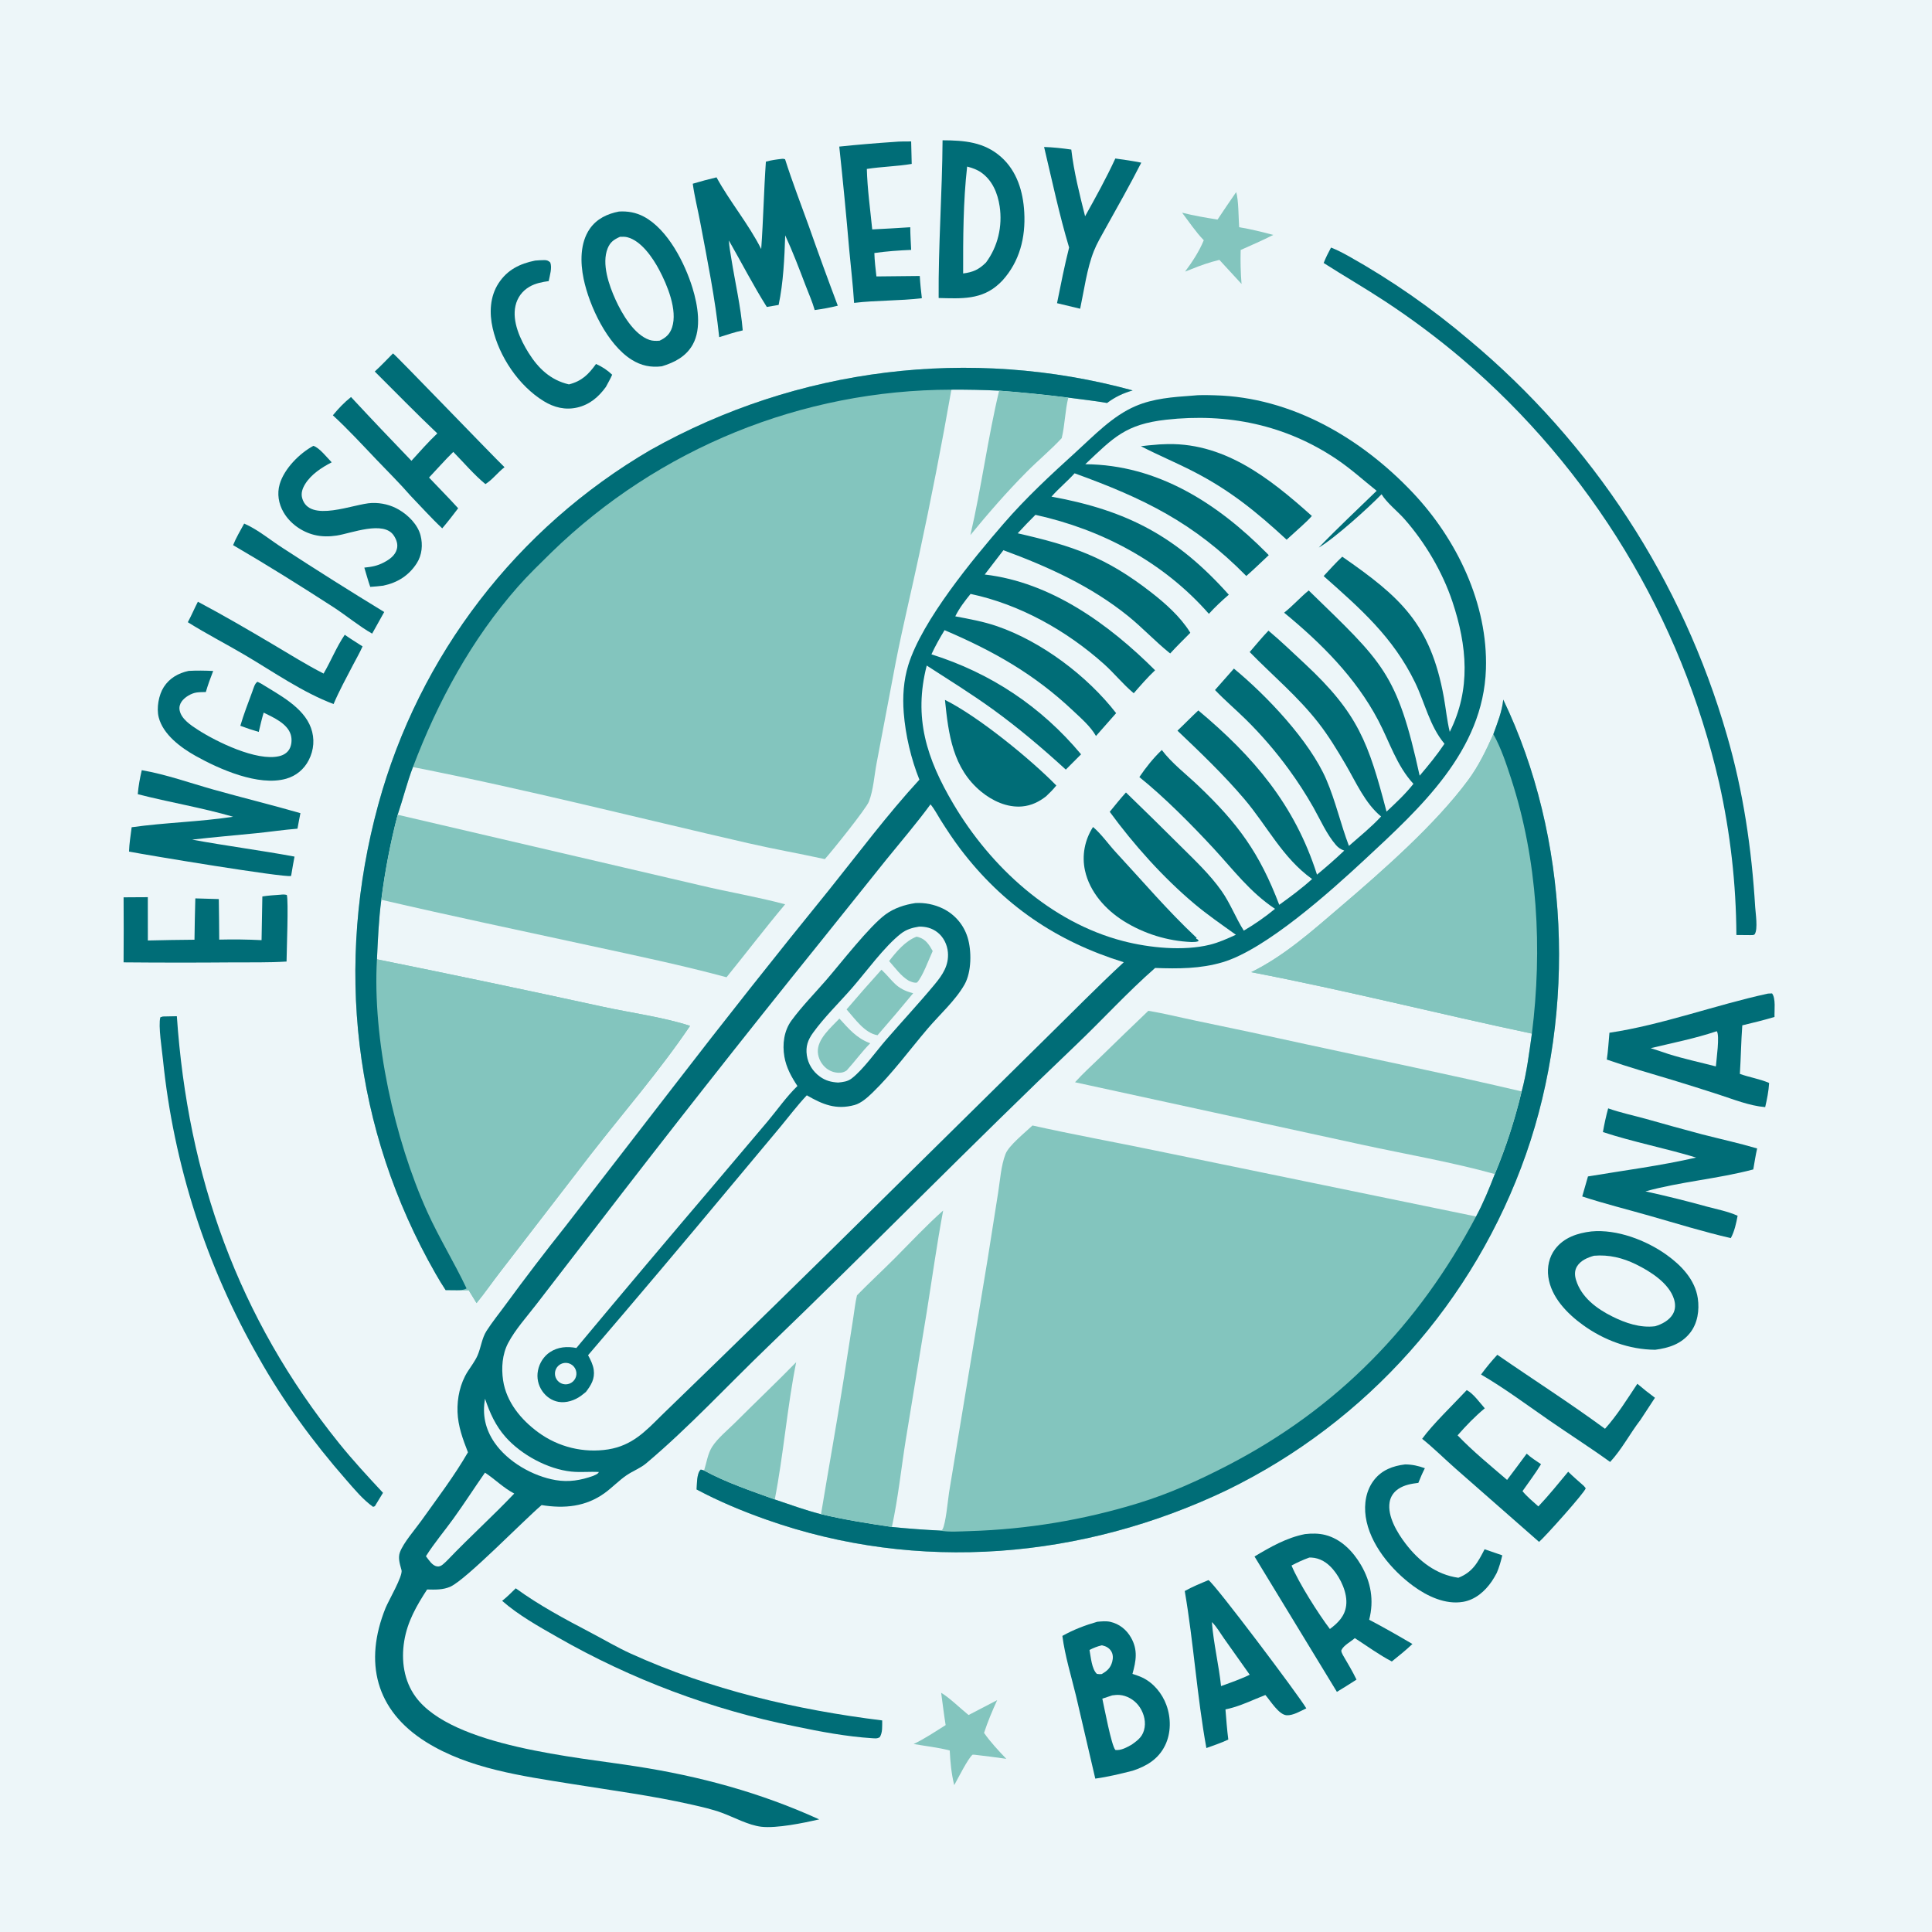 <?xml version="1.0" encoding="utf-8" ?>
<svg xmlns="http://www.w3.org/2000/svg" xmlns:xlink="http://www.w3.org/1999/xlink" width="1024" height="1024">
	<path fill="#EDF6F9" d="M0 0L1024 0L1024 1024L0 1024L0 0Z"/>
	<path fill="#006D77" d="M631.829 209.713C635.705 209.253 639.996 209.413 643.899 209.513C684.505 210.554 721.369 232.144 748.748 261.068C772.162 285.802 788.696 320.156 787.573 354.627C786.161 398.002 752.906 428.102 723.297 455.626C705.259 472.395 670.963 503.205 647.991 510.011C636.222 513.498 624.379 513.486 612.244 513.042C597.583 525.893 584.438 540.381 570.342 553.814C515.124 606.436 461.845 661.031 406.872 713.897C385.564 734.389 365.136 756.525 342.528 775.57C339.397 778.208 335.439 779.627 332.074 781.93C328.057 784.682 324.587 788.339 320.64 791.231C310.523 798.644 299.109 799.673 287.058 797.724C277.14 806.215 247.221 837.036 238.825 840.911C234.874 842.735 230.615 842.554 226.377 842.461C220.764 851.067 215.909 859.532 214.244 869.831C212.583 880.104 214.057 890.886 220.343 899.435C239.809 925.91 306.272 931.301 337.12 936.202C370.909 941.416 403.025 950.117 434.203 964.313C426.085 966.176 411.554 969.166 403.524 968.215C396.608 967.396 389.084 963.189 382.516 960.788C377.386 958.912 371.927 957.692 366.605 956.484C345.652 951.729 324.133 948.925 302.93 945.513C276.901 941.323 248.462 937.517 225.702 923.222C199.082 906.504 192.764 880.992 204.356 852.251C205.898 848.428 213.643 835.267 212.812 832.181C212.759 831.982 212.691 831.789 212.637 831.59C211.869 828.752 210.907 825.699 211.944 822.801C213.757 817.736 220.014 810.642 223.226 806.129C231.692 794.235 240.731 782.402 248.024 769.749C245.306 762.794 242.767 755.941 242.497 748.395C242.233 741.009 243.895 733.226 247.872 726.959C249.625 724.196 251.847 721.341 253.139 718.345C254.947 714.152 255.381 709.307 257.879 705.397C260.953 700.585 264.66 696.07 268.025 691.445C278.327 677.385 288.908 663.531 299.761 649.892L356.628 576.305C383.819 541.009 411.463 506.065 439.554 471.481C455.187 451.991 470.384 431.622 487.297 413.238C482.868 402.193 479.916 389.619 478.995 377.73C478.342 369.288 478.903 360.647 481.409 352.526C488.743 328.753 515.89 296.077 531.991 277.472C543.724 263.914 556.705 251.865 569.968 239.84C579.788 230.936 589.493 220.556 601.848 215.249C611.337 211.172 621.65 210.45 631.829 209.713Z"/>
	<path fill="#EDF6F9" d="M493.183 426.33C495.246 428.74 496.869 431.976 498.588 434.689C501.884 439.891 505.222 444.987 508.946 449.899C531.522 479.676 559.936 498.977 595.624 510.001C581.388 523.186 567.756 537.136 553.891 550.716L471.147 632.33C431.173 671.855 390.979 711.158 350.568 750.236C341.926 758.832 334.984 766.16 322.382 768.208C309.342 770.243 296.028 767.016 285.369 759.235C276.188 752.524 268.385 743.143 266.652 731.607C265.675 725.097 266.193 717.801 269.286 711.907C273.112 704.618 279.358 697.752 284.372 691.222L315.075 651.39C354.356 600.246 394.236 549.565 434.708 499.357L469.811 455.553C477.665 445.848 485.807 436.412 493.183 426.33Z"/>
	<path fill="#006D77" d="M485.194 478.639C490.203 478.35 495.203 479.349 499.716 481.54C506.002 484.587 510.746 490.099 512.822 496.768C515.049 503.928 514.974 515.173 511.242 521.774C506.462 530.228 498.094 537.681 491.793 545.072C482.166 556.365 472.946 569.017 462.275 579.297C459.744 581.736 456.369 584.751 452.94 585.683C443.08 588.361 436.059 585.397 427.625 580.543C422.541 585.943 417.964 592.025 413.223 597.736L388.232 627.641C362.924 658.032 337.409 688.251 311.688 718.293C313.001 720.691 314.322 723.314 314.693 726.048C315.343 730.839 313.311 734.121 310.547 737.761C309.709 738.466 308.85 739.144 307.97 739.795C304.652 742.207 300.143 743.746 296.03 743.016C292.517 742.393 289.488 740.293 287.463 737.38C285.209 734.177 284.372 730.187 285.148 726.348C285.913 722.455 288.18 718.858 291.501 716.658C295.734 713.856 300.65 713.517 305.499 714.457C330.152 684.906 354.958 655.482 379.915 626.186L407.102 594.061C412.183 587.952 416.951 581.126 422.653 575.606C419.453 570.761 416.739 565.872 415.74 560.08C414.601 553.473 415.508 546.344 419.524 540.867C425.054 533.325 432.03 526.261 438.16 519.155C445.909 510.171 460.701 491.088 469.249 484.745C473.898 481.296 479.529 479.494 485.194 478.639Z"/>
	<path fill="#EDF6F9" d="M487.087 491.132C490.671 491.058 493.942 491.893 496.816 494.109C500.099 496.641 502.076 500.686 502.41 504.782C502.969 511.635 499.616 516.64 495.454 521.662C487.084 531.761 478.068 541.408 469.469 551.327C464.27 557.324 457.427 566.996 451.389 571.611C449.227 573.264 446.856 573.509 444.24 573.774C440.527 573.564 437.522 572.782 434.476 570.56C430.802 567.878 428.312 563.923 427.645 559.408C426.947 554.684 428.154 551.23 430.89 547.441C436.935 539.067 444.785 531.471 451.593 523.671C459.09 515.08 468.775 501.651 477.517 494.835C480.406 492.582 483.541 491.709 487.087 491.132Z"/>
	<path fill="#83C5BE" d="M467.194 513.962C473.456 519.875 474.637 524.067 484.004 526.428C477.815 533.937 471.519 541.357 465.118 548.686C458.299 547.607 453.043 539.884 448.706 535.006C454.766 527.902 460.93 520.887 467.194 513.962Z"/>
	<path fill="#83C5BE" d="M444.899 539.871C449.925 545.329 454.032 550.343 461.246 552.945C456.794 557.429 453.055 562.666 448.776 567.337C447.871 567.976 446.878 568.403 445.769 568.527C443.081 568.825 440.194 567.985 438.083 566.308C435.428 564.199 433.67 561.053 433.475 557.648C433.076 550.699 440.517 544.539 444.899 539.871Z"/>
	<path fill="#83C5BE" d="M485.788 496.447C486.144 496.531 486.501 496.615 486.854 496.714C490.699 497.801 492.516 500.802 494.351 504.073C492.328 508.406 489.065 517.547 486.043 520.769C484.38 521.084 483.125 520.397 481.623 519.782C477.466 517.32 474.438 512.938 471.248 509.376C475.091 504.399 479.793 498.773 485.788 496.447Z"/>
	<path fill="#EDF6F9" d="M297.899 722.683C300.864 721.617 304.131 723.161 305.189 726.129C306.247 729.097 304.694 732.36 301.723 733.41C298.763 734.456 295.516 732.909 294.462 729.953C293.408 726.996 294.946 723.744 297.899 722.683Z"/>
	<path fill="#EDF6F9" d="M575.229 246.048C590.219 231.858 596.618 224.863 618.112 222.458C650.557 218.828 681.451 225.123 708.71 243.579C716.195 248.646 722.632 254.525 729.658 260.137C719.354 270.139 708.94 279.88 698.968 290.231C707.158 285.508 725.409 269.081 732.256 261.969C735.111 266.624 740.664 270.888 744.359 275.075C755.324 287.498 764.583 303.209 769.819 318.913C777.614 342.289 779.7 365.374 768.397 387.897C766.924 381.878 766.352 375.571 765.244 369.465C758.211 330.742 742.338 316.483 711.431 295.055C707.961 298.272 704.797 301.879 701.558 305.33C720.999 322.546 738.349 337.702 749.973 361.635C755.269 372.541 757.707 384.771 765.607 394.208C761.601 400.19 757.102 405.656 752.448 411.134C740.46 356.359 733.062 351.313 693.642 312.952C689.106 316.672 685.213 321.108 680.618 324.739C700.268 340.89 718.496 359.053 730.45 381.723C736.555 393.301 740.16 405.681 749.143 415.456C744.953 420.788 739.844 425.554 734.892 430.174C725.351 393.793 719.977 378.211 691.497 351.713C685.18 345.836 678.936 339.802 672.319 334.262C668.841 337.861 665.645 341.809 662.359 345.589C674.642 358.152 687.896 369.143 698.777 383.103C704.174 390.026 708.787 397.632 713.215 405.201C718.669 414.524 723.554 425.856 732.01 432.747C726.862 438.356 720.676 443.305 714.959 448.344C710.555 436.733 707.899 424.638 702.969 413.167C694.173 392.7 671.225 368.522 653.998 354.368L643.981 365.713C649.156 371.136 654.973 376.067 660.325 381.334C668.604 389.506 676.207 398.335 683.061 407.735C687.796 414.215 692.157 420.961 696.121 427.94C699.829 434.53 703.153 442.204 708.139 447.943C709.415 449.411 710.665 450.147 712.464 450.838C707.819 455.3 702.993 459.469 698.036 463.578C686.262 426.605 664.444 401.049 635.143 376.542C631.386 380.032 627.814 383.745 624.076 387.264C636.253 398.849 648.604 410.651 659.495 423.472C671.73 437.874 679.805 454.746 695.444 465.908C690.012 470.826 683.983 475.295 678.028 479.562C667.562 452.054 656.174 436.459 634.948 416.286C628.688 410.336 620.947 404.41 615.791 397.513C611.246 401.847 607.4 406.683 603.882 411.868C616.903 422.281 631.816 437.332 643.14 449.581C653.833 461.148 662.488 472.849 675.788 481.702C670.586 485.985 665.053 489.849 659.242 493.259C654.899 486.436 652.118 478.825 647.407 472.156C641.212 463.385 633.254 455.942 625.674 448.391C616.119 438.858 606.487 429.401 596.78 420.022C593.782 423.32 591.007 426.829 588.182 430.275C600.838 447.606 616.48 465.097 632.925 478.934C639.957 484.851 647.578 490.09 655.042 495.445C650.522 497.499 646.058 499.542 641.215 500.733C627.17 504.189 609.152 502.371 595.297 498.788C556.966 488.873 525.083 459.522 505.315 426.111C491.112 402.105 484.091 380.37 491.189 352.756C502.889 360.319 514.85 367.735 526.14 375.894C539.604 385.625 552.664 396.689 564.906 407.906L572.99 399.805C551.885 374.498 525.102 356.695 493.678 346.809C495.723 342.378 498.109 338.162 500.639 333.994C526.502 345.042 548.147 357.226 568.732 376.683C573.031 380.746 577.938 384.919 580.898 390.089C584.434 386.032 587.994 381.996 591.578 377.981C576.21 358.155 552.013 340.014 528.49 331.912C521.249 329.418 513.821 328.09 506.317 326.672C508.458 322.319 511.382 318.544 514.419 314.787C540.524 320.317 565.342 334.234 585.149 351.966C590.509 356.764 595.094 362.534 600.584 367.148L600.915 367.422C604.573 363.24 608.174 359.067 612.225 355.255C587.812 330.875 557.031 308.564 521.925 304.512L531.834 291.618C555.411 300.313 578.296 310.646 597.978 326.57C605.528 332.678 612.166 339.836 619.702 345.925L620.225 346.341C623.653 342.58 627.316 339.013 630.893 335.392C630.789 335.215 630.69 335.035 630.581 334.861C625.492 326.788 617.729 319.873 610.265 314.054C586.069 295.191 568.718 289.37 539.411 282.659C542.451 279.295 545.601 276.077 548.807 272.874C584.143 280.664 616.718 297.948 640.741 325.346C644.045 321.693 647.568 318.42 651.292 315.2C623.867 284.533 597.912 270.635 557.305 263.225C561.117 258.892 565.667 255.173 569.56 250.86C606.228 264.143 632.699 276.962 660.571 305.29C664.637 301.748 668.523 297.921 672.469 294.241C672.139 293.893 671.805 293.548 671.469 293.206C645.338 266.859 613.631 246.317 575.229 246.048Z"/>
	<path fill="#006D77" d="M500.854 370.962C518.485 379.709 546.192 402.349 559.875 416.323C558.224 418.427 556.41 420.203 554.474 422.037C550.719 424.991 546.6 426.992 541.79 427.427C533.856 428.143 526.022 424.515 520.017 419.572C504.986 407.199 502.692 389.202 500.854 370.962Z"/>
	<path fill="#006D77" d="M579.325 438.324C583.761 442.047 587.545 447.533 591.508 451.809C605.321 466.714 618.879 482.648 633.664 496.539L634.251 497.086L634.005 497.54C635.066 498.07 634.621 497.701 635.339 498.644C634.401 499.41 632.788 499.216 631.58 499.301C618.836 498.77 606.447 494.948 595.619 488.207C585.962 482.162 577.585 472.821 575.076 461.437C573.312 453.436 574.916 445.196 579.325 438.324Z"/>
	<path fill="#006D77" d="M612.771 235.703C613.844 235.546 614.996 235.544 616.08 235.482C648.088 233.672 672.723 253.247 695.314 273.477C692.171 277.037 688.287 280.193 684.81 283.444L681.949 286.051C665.944 271.273 651.835 259.786 632.337 249.802C623.235 245.141 613.776 241.195 604.702 236.506C607.373 236.127 610.085 235.949 612.771 235.703Z"/>
	<path fill="#EDF6F9" d="M257.047 780.533C262.46 784.093 266.691 788.53 272.556 791.618C261.234 803.542 248.942 814.619 237.548 826.529C236.627 827.477 235.664 828.429 234.639 829.262C233.77 829.968 232.759 830.42 231.618 830.23C229.037 829.799 227.264 826.765 225.755 824.829C230.083 817.951 235.542 811.517 240.311 804.908C246.075 796.92 251.408 788.614 257.047 780.533Z"/>
	<path fill="#EDF6F9" d="M257.086 741.362C259.62 748.88 262.657 755.677 267.976 761.673C276.312 771.069 290.348 778.687 302.857 779.975C307.723 780.476 312.537 779.904 317.387 780.192C316.995 781.282 315.465 781.699 314.443 782.23C307.862 784.591 301.498 785.673 294.53 784.488C282.391 782.425 269.102 774.804 262.074 764.562C257.24 757.518 255.531 749.773 257.086 741.362Z"/>
	<path fill="#83C5BE" d="M236.193 683.777C234.306 680.913 232.516 677.985 230.826 674.999C187.146 598.597 177.376 511.227 200.482 426.494C222.103 347.332 273.932 279.82 344.819 238.479C422.524 194.764 514.324 183.427 600.329 206.925C595.206 208.416 591.025 210.373 586.764 213.579C579.981 212.393 573.05 211.674 566.223 210.747C553.988 209.211 541.864 207.99 529.567 207.057C521.136 206.646 512.696 206.472 504.255 206.534C499.141 235.707 493.467 264.78 487.236 293.735C483.166 312.901 478.473 331.99 474.721 351.214L464.626 404.482C463.372 411.054 462.952 418.578 460.556 424.822C459.083 428.661 440.582 451.614 437.188 455.35C423.733 452.424 410.167 450.024 396.743 446.945C337.537 433.367 278.486 418.269 218.867 406.57C215.662 414.927 213.626 423.426 210.764 431.837C206.913 446.654 204.02 461.703 202.102 476.891C200.717 487.351 200.291 497.922 199.789 508.453C239.666 516.511 279.482 524.872 319.233 533.533C333.958 536.763 351.714 539.126 365.74 543.732C349.624 567.592 330.355 589.694 312.691 612.417L265.441 673.723C261.096 679.306 257.074 685.202 252.581 690.659L248.432 683.875L242.255 683.833L236.193 683.777Z"/>
	<path fill="#83C5BE" d="M199.789 508.453C239.666 516.511 279.482 524.872 319.233 533.533C333.958 536.763 351.714 539.126 365.74 543.732C349.624 567.592 330.355 589.694 312.691 612.417L265.441 673.723C261.096 679.306 257.074 685.202 252.581 690.659L248.432 683.875L242.255 683.833C244.172 683.801 245.581 683.84 247.283 682.891C240.792 669.153 232.757 656.203 226.464 642.296C209.055 603.824 197.362 550.647 199.789 508.453Z"/>
	<path fill="#006D77" d="M236.193 683.777C234.306 680.913 232.516 677.985 230.826 674.999C187.146 598.597 177.376 511.227 200.482 426.494C222.103 347.332 273.932 279.82 344.819 238.479C422.524 194.764 514.324 183.427 600.329 206.925C595.206 208.416 591.025 210.373 586.764 213.579C579.981 212.393 573.05 211.674 566.223 210.747C553.988 209.211 541.864 207.99 529.567 207.057C521.136 206.646 512.696 206.472 504.255 206.534C425.095 206.65 349.086 237.564 292.317 292.735C286.303 298.662 280.129 304.576 274.545 310.915C249.884 338.914 232.025 371.868 218.867 406.57C215.662 414.927 213.626 423.426 210.764 431.837C206.913 446.654 204.02 461.703 202.102 476.891C200.717 487.351 200.291 497.922 199.789 508.453C197.362 550.647 209.055 603.824 226.464 642.296C232.757 656.203 240.792 669.153 247.283 682.891C245.581 683.84 244.172 683.801 242.255 683.833L236.193 683.777Z"/>
	<path fill="#83C5BE" d="M791.508 389.126C793.645 383.158 796.131 377.174 796.751 370.818C831.815 443.836 835.54 535.41 808.817 611.713C781.512 689.598 724.589 753.569 650.405 789.74C573.976 826.338 486.658 833.874 406.262 805.459C393.609 800.987 381.056 795.777 369.213 789.442C369.454 786.516 369.223 780.919 371.42 778.904C372.045 779.044 372.579 779.18 373.178 779.416C384.876 785.793 398.137 790.223 410.643 794.759C418.754 797.494 426.859 800.44 435.155 802.559C447.585 805.499 460.084 807.469 472.711 809.328C481.16 810.189 489.63 810.822 498.113 811.227C498.749 811.119 499.164 811.253 499.524 810.647C501.3 807.656 502.412 794.887 503.044 790.886L523.503 667.158L529.049 632.011C530.073 625.515 530.567 617.774 532.941 611.651C534.715 607.075 543.564 600.054 547.243 596.529C568.769 601.348 590.548 605.286 612.156 609.762L782.341 644.764C786.255 637.468 789.316 629.975 792.285 622.267C798.277 607.927 802.873 593.584 806.517 578.486C809.213 568.628 810.5 557.947 811.939 547.839C762.252 537.329 713.052 524.822 663.163 515.269C680.788 506.662 695.906 493.034 710.701 480.407C732.926 461.438 760.937 436.815 778.176 413.454C783.806 405.824 787.655 397.725 791.508 389.126Z"/>
	<path fill="#83C5BE" d="M791.508 389.126C795.584 396.339 798.391 404.939 800.959 412.808C815.031 455.929 817.55 503.033 811.939 547.839C762.252 537.329 713.052 524.822 663.163 515.269C680.788 506.662 695.906 493.034 710.701 480.407C732.926 461.438 760.937 436.815 778.176 413.454C783.806 405.824 787.655 397.725 791.508 389.126Z"/>
	<path fill="#006D77" d="M791.508 389.126C793.645 383.158 796.131 377.174 796.751 370.818C831.815 443.836 835.54 535.41 808.817 611.713C781.512 689.598 724.589 753.569 650.405 789.74C573.976 826.338 486.658 833.874 406.262 805.459C393.609 800.987 381.056 795.777 369.213 789.442C369.454 786.516 369.223 780.919 371.42 778.904C372.045 779.044 372.579 779.18 373.178 779.416C384.876 785.793 398.137 790.223 410.643 794.759C418.754 797.494 426.859 800.44 435.155 802.559C447.585 805.499 460.084 807.469 472.711 809.328C481.16 810.189 489.63 810.822 498.113 811.227C502.96 812.168 509.142 811.644 514.108 811.513C544.393 810.591 574.417 805.608 603.376 796.699C619.917 791.614 635.177 784.708 650.537 776.77C708.78 746.669 751.714 702.523 782.341 644.764C786.255 637.468 789.316 629.975 792.285 622.267C798.277 607.927 802.873 593.584 806.517 578.486C809.213 568.628 810.5 557.947 811.939 547.839C817.55 503.033 815.031 455.929 800.959 412.808C798.391 404.939 795.584 396.339 791.508 389.126Z"/>
	<path fill="#83C5BE" d="M608.648 535.755C617.09 537.135 625.526 539.272 633.911 541.012C653.266 545.005 672.593 549.133 691.89 553.395C730.111 561.728 768.438 569.497 806.517 578.486C802.873 593.584 798.277 607.927 792.285 622.267C769.055 615.839 745.202 611.777 721.665 606.671L569.789 573.619C573.898 569.018 578.569 564.84 582.987 560.536C591.494 552.227 600.047 543.967 608.648 535.755Z"/>
	<path fill="#83C5BE" d="M210.764 431.837L371.417 469.306C386.26 472.858 401.395 475.342 416.138 479.301C405.522 491.953 395.482 505.129 385.078 517.965C361.307 511.55 336.959 506.471 312.896 501.25C275.962 493.235 238.91 485.45 202.102 476.891C204.02 461.703 206.913 446.654 210.764 431.837Z"/>
	<path fill="#83C5BE" d="M454.217 686.551C460.79 679.814 467.743 673.42 474.392 666.744C482.783 658.318 490.996 649.485 499.894 641.601C496.532 659.558 494.037 677.617 491.151 695.647L480.057 763.225C477.613 778.514 476.011 794.213 472.711 809.328C460.084 807.469 447.585 805.499 435.155 802.559C439.099 778.624 443.439 754.754 447.206 730.792L452.099 699.512C452.796 695.242 453.209 690.751 454.217 686.551Z"/>
	<path fill="#006D77" d="M705.469 131.216C708.708 132.451 711.761 134.092 714.796 135.757C737.484 148.472 758.887 163.357 778.705 180.201C844.144 234.787 891.718 307.735 915.285 389.627C923.963 419.458 928.41 449.793 930.283 480.741C930.48 483.996 931.83 492.476 930.03 495.152C929.611 495.773 928.336 495.593 927.625 495.633L920.325 495.571C920.174 468.427 917.107 441.378 911.178 414.89C891.058 327.254 843.238 248.433 774.805 190.108C761.79 179.097 748.118 168.887 733.864 159.535C723.252 152.564 712.257 146.234 701.568 139.388C702.7 136.541 704.009 133.907 705.469 131.216Z"/>
	<path fill="#006D77" d="M328.058 112.118C332.702 111.833 337.121 112.62 341.254 114.82C353.974 121.587 363.022 139.531 367.062 152.698C369.818 161.683 371.969 173.964 367.182 182.591C363.638 188.98 357.499 192.116 350.789 194.15C344.912 194.869 339.879 193.824 334.828 190.678C321.889 182.618 312.345 162.226 309.34 147.821C307.54 139.191 307.381 128.834 312.573 121.293C316.233 115.977 321.892 113.306 328.058 112.118Z"/>
	<path fill="#EDF6F9" d="M328.635 125.497C329.9 125.471 331.227 125.421 332.462 125.732C339.887 127.605 345.987 136.654 349.375 143.015C353.633 151.01 359.228 164.408 356.218 173.534C355.028 177.143 352.946 178.985 349.591 180.572C347.827 180.729 345.896 180.737 344.205 180.154C335.984 177.318 329.632 166.279 326.236 158.82C322.793 151.258 318.768 139.807 322.07 131.633C323.435 128.256 325.418 126.954 328.635 125.497Z"/>
	<path fill="#006D77" d="M843.444 652.684C856.965 651.411 872.504 657.337 883.328 665.094C891.13 670.686 898.437 678.261 899.874 688.152C900.783 694.412 899.794 701.336 895.803 706.403C891.102 712.373 884.492 714.466 877.283 715.407C863.517 715.308 850.186 710.355 839.057 702.325C830.653 696.261 822.12 687.543 820.645 676.799C819.935 671.626 821.045 666.229 824.243 662.041C828.944 655.882 836.077 653.564 843.444 652.684Z"/>
	<path fill="#EDF6F9" d="M844.847 665.568C852.764 664.893 860.101 666.688 867.193 670.173C874.725 673.874 884.656 680.117 887.26 688.596C888.067 691.221 888.087 693.942 886.719 696.387C884.818 699.785 880.843 701.896 877.247 702.936C869.328 703.926 861.506 701.232 854.492 697.737C846.261 693.635 838.126 687.609 835.324 678.405C834.591 675.996 834.473 673.486 835.819 671.264C837.769 668.046 841.414 666.562 844.847 665.568Z"/>
	<path fill="#006D77" d="M414.455 84.195C415.155 84.116 415.449 84.214 416.11 84.411C419.895 96.304 424.435 108.041 428.665 119.784C433.634 133.919 438.761 147.999 444.044 162.02C439.983 163.073 435.957 163.749 431.806 164.343C430.582 159.967 428.617 155.606 426.995 151.355C423.583 142.409 420.2 133.448 416.175 124.755C415.778 136.816 415.189 149.817 412.692 161.625L406.427 162.693C399.261 151.338 393 139.124 386.322 127.461C386.505 130.752 387.129 134.014 387.647 137.265C389.656 149.841 392.598 162.41 393.667 175.112C389.461 176 385.311 177.455 381.198 178.709C379.065 158.266 374.905 137.897 371.112 117.71C369.839 110.938 368.11 104.2 367.18 97.376C371.359 96.146 375.525 94.988 379.768 93.999C386.944 107.097 396.664 118.569 403.452 131.993C404.58 116.576 404.854 101.102 405.938 85.674C408.787 84.892 411.528 84.517 414.455 84.195Z"/>
	<path fill="#006D77" d="M499.578 74.356C511.034 74.403 521.6 75.198 530.603 83.208C539.033 90.707 542.272 101.551 542.879 112.503C543.622 125.899 540.444 138.56 531.331 148.659C530.834 149.171 530.327 149.675 529.81 150.168C520.439 159.082 509.422 158.234 497.506 157.95C497.288 130.087 499.4 102.219 499.578 74.356Z"/>
	<path fill="#EDF6F9" d="M512.601 88.292C515.247 88.964 517.81 89.849 520.061 91.428C526 95.597 528.813 102.454 529.844 109.416C531.397 119.897 528.906 130.682 522.569 139.174C518.763 142.927 515.692 144.266 510.485 144.944C510.444 126.415 510.51 106.702 512.601 88.292Z"/>
	<path fill="#006D77" d="M691.691 813.101C695.254 812.703 698.894 812.669 702.387 813.553C710.713 815.658 717.088 822.201 721.309 829.415C726.647 838.538 728.352 848.251 725.69 858.505C733.481 862.565 741.033 866.914 748.613 871.349C745.157 874.658 741.417 877.616 737.698 880.618C730.966 877.117 724.474 872.355 718.088 868.236C716.01 870.117 712.179 872.015 711.01 874.568C710.673 875.305 711.425 876.447 711.727 877.173C714.23 881.472 716.822 885.738 718.975 890.227C715.574 892.482 712.055 894.578 708.584 896.725L664.92 824.976C673.313 819.926 681.977 814.992 691.691 813.101Z"/>
	<path fill="#EDF6F9" d="M693.95 825.54C694.456 825.517 694.418 825.51 695.022 825.538C699.694 825.76 703.504 828.25 706.484 831.745C710.642 836.623 714.295 844.443 713.503 850.912C712.803 856.632 709.224 860.117 704.874 863.406C698.838 855.483 688.276 838.816 684.538 829.761C687.635 828.11 690.647 826.727 693.95 825.54Z"/>
	<path fill="#006D77" d="M581.572 859.572C583.842 859.366 586.238 859.102 588.483 859.606C593.256 860.677 597.094 863.775 599.482 868.001C603.195 874.571 602.139 880.327 600.233 887.195C601.97 887.804 603.83 888.36 605.492 889.159C611.426 892.011 615.965 897.56 618.204 903.681C620.697 910.495 620.738 918.55 617.513 925.122C613.937 932.409 607.679 936.136 600.246 938.542C593.785 940.185 587.127 941.808 580.521 942.702L570.315 898.84C567.792 888.432 564.462 877.675 563.075 867.067C568.944 863.761 575.109 861.418 581.572 859.572Z"/>
	<path fill="#EDF6F9" d="M589.516 898.581C590.789 898.409 592.056 898.272 593.343 898.365C597.188 898.642 600.949 900.822 603.329 903.817C605.869 907.014 607.318 911.447 606.679 915.529C605.951 920.184 603.434 922.129 599.831 924.685C597.266 926.127 594.206 927.871 591.191 927.532C589.086 925.394 585.221 904.608 584.255 900.327L589.516 898.581Z"/>
	<path fill="#EDF6F9" d="M583.947 872.057C584.092 872.082 584.239 872.099 584.383 872.132C586.262 872.558 587.873 873.456 588.923 875.111C590.018 876.836 590.009 878.893 589.488 880.806C588.595 884.081 586.757 885.68 583.895 887.306C582.991 887.388 582.265 887.342 581.37 887.193C578.605 884.579 578.162 878.195 577.455 874.513C579.644 873.393 581.548 872.634 583.947 872.057Z"/>
	<path fill="#006D77" d="M937.087 526.621L939.224 526.528C941.292 529.196 940.398 535.567 940.526 539.009C934.875 540.691 929.186 542.089 923.452 543.452C922.81 552.002 922.715 560.618 922.164 569.183C927.264 571.048 932.673 571.806 937.677 574C937.425 578.294 936.556 582.617 935.582 586.799C927.224 586.114 918.569 582.601 910.606 580.025C902.608 577.427 894.586 574.903 886.541 572.452C874.869 568.965 863.141 565.604 851.638 561.585C852.347 556.907 852.6 552.09 853.036 547.377C880.914 543.23 909.202 532.655 937.087 526.621Z"/>
	<path fill="#EDF6F9" d="M909.921 546.558C911.617 548.701 909.694 561.817 909.446 565.218C901.086 563.048 892.627 561.253 884.378 558.673C881.251 557.564 878.062 556.589 874.909 555.553C886.712 552.705 898.374 550.442 909.921 546.558Z"/>
	<path fill="#006D77" d="M852.363 587.453C858.77 589.738 865.602 591.162 872.171 592.975C882.182 595.823 892.216 598.586 902.274 601.264C911.94 603.739 921.758 605.879 931.322 608.711C930.476 612.364 929.931 616.132 929.27 619.825C910.505 624.816 890.777 626.286 872.115 631.45C883.031 633.835 893.879 636.522 904.646 639.51C910.045 640.95 915.877 642.073 920.974 644.373C920.247 648.292 919.29 652.734 917.353 656.229C902.813 652.871 888.611 648.481 874.277 644.379C862.387 640.977 850.368 638.01 838.612 634.145L841.659 623.536C860.778 620.333 880.092 617.878 898.989 613.53C882.672 608.57 865.789 605.343 849.58 600.021C850.323 595.76 851.216 591.624 852.363 587.453Z"/>
	<path fill="#006D77" d="M86.326 538.759L93.734 538.614C99.537 623.398 126.138 698.389 179.694 764.913C187.034 774.03 195.026 782.655 202.998 791.217L198.683 798.314L197.752 798.668C192.335 794.837 187.742 789.219 183.381 784.24C165.948 764.341 149.966 742.487 137.016 719.394C109.269 670.91 92.012 617.14 86.363 561.564C85.9 556.699 83.77 543.504 84.993 539.173L86.326 538.759Z"/>
	<path fill="#006D77" d="M640.518 837.498C643.732 839.259 688.798 899.206 692.369 905.467C689.327 906.868 685.453 909.274 682.02 909.129C677.839 908.953 673.281 901.349 670.67 898.387L665.47 900.5C660.22 902.733 655.129 904.879 649.518 906.022C649.955 911.351 650.333 916.691 651.027 921.994C647.279 923.775 643.304 925.092 639.404 926.505C634.408 898.937 632.666 870.84 627.945 843.267C632.005 841.011 636.236 839.273 640.518 837.498Z"/>
	<path fill="#EDF6F9" d="M642.316 859.723C644.77 862.041 646.79 865.641 648.757 868.411L662.372 887.631C660.852 888.441 659.207 889.065 657.624 889.746C654.207 891.176 650.66 892.377 647.184 893.664C645.976 882.286 643.22 871.161 642.316 859.723Z"/>
	<path fill="#006D77" d="M75.144 408.211C87.993 410.441 100.666 414.983 113.224 418.52C128.521 422.83 143.963 426.577 159.235 430.996C158.652 433.718 158.185 436.476 157.668 439.212C150.434 439.8 143.226 440.872 136.003 441.604C124.605 442.76 113.216 443.694 101.831 445.018C119.87 448.347 138.073 450.674 156.101 454.013C155.463 457.124 154.989 460.29 154.439 463.419L154.248 464.292C150.471 465.23 78.099 453.258 68.387 451.355C68.504 447.074 69.262 442.713 69.779 438.459C87.603 435.95 105.705 435.612 123.555 432.895C106.96 428.061 89.758 425.253 73.02 420.935C73.378 416.598 74.142 412.442 75.144 408.211Z"/>
	<path fill="#006D77" d="M208.3 187.313C209.28 187.693 260.419 240.867 267.412 247.638C263.793 250.382 261.117 254.171 257.279 256.587C251.16 251.526 245.816 245.183 240.242 239.513C235.814 243.855 231.671 248.609 227.397 253.113C232.517 258.57 237.824 263.83 242.834 269.394C240.101 273.022 237.34 276.574 234.392 280.033C228.565 274.59 223.152 268.5 217.603 262.762C211.897 256.186 205.616 249.996 199.601 243.689C192.028 235.75 184.499 227.554 176.427 220.119C179.331 216.578 182.459 213.283 186.049 210.434C196.598 221.802 207.315 233.061 218.073 244.231C222.601 239.286 226.893 234.331 231.778 229.717C220.498 219.012 209.648 207.889 198.634 196.913C201.973 193.852 205.106 190.527 208.3 187.313Z"/>
	<path fill="#006D77" d="M273.361 841.838C285.67 850.802 299.35 858.128 312.814 865.176C319.975 868.925 327.015 873.132 334.373 876.469C376.488 895.571 421.85 906.221 467.58 911.862C467.526 914.848 467.905 918.196 466.259 920.794C464.758 921.599 463.987 921.374 462.311 921.291C448.631 920.425 434.847 917.825 421.444 915.012C377.168 906.116 334.615 890.142 295.423 867.704C285.442 862.017 274.813 856.077 266.141 848.48C268.725 846.469 271.018 844.119 273.361 841.838Z"/>
	<path fill="#006D77" d="M99.962 355.587C104.339 355.342 108.614 355.418 112.993 355.623C111.534 359.318 110.213 362.982 109.09 366.794C107.493 366.834 105.818 366.818 104.235 367.035C101.394 367.426 97.894 369.501 96.249 371.864C95.286 373.245 94.884 374.825 95.209 376.489C96.107 381.084 101.136 384.383 104.806 386.758C114.559 393.069 136.016 403.64 147.973 400.786C150.221 400.25 152.218 399.096 153.386 397.048C154.638 394.852 154.823 391.766 154.1 389.371C152.314 383.451 144.83 380.225 139.742 377.705C138.735 381.078 137.954 384.506 137.143 387.93C133.825 386.977 130.613 385.905 127.384 384.683C129.165 378.576 131.532 372.532 133.729 366.557C134.285 365.043 135.067 362.029 136.505 361.363L138.351 362.296C147.794 368.197 160.822 374.735 164.821 385.798C166.88 391.495 166.404 397.506 163.642 402.888C161.14 407.762 156.941 411.245 151.667 412.742C136.995 416.909 116.183 407.647 103.718 400.674C95.914 396.307 86.436 389.352 84.113 380.183C82.875 375.294 84.092 368.341 86.837 364.102C89.907 359.361 94.564 356.77 99.962 355.587Z"/>
	<path fill="#006D77" d="M474.04 75.211C476.959 74.913 479.995 75.007 482.933 74.961L483.227 86.88C475.351 88.204 467.331 88.315 459.438 89.547C459.72 100.168 461.251 111.01 462.297 121.596C469.017 121.32 475.741 120.827 482.457 120.442C482.469 124.434 482.762 128.455 482.937 132.445C476.481 132.721 469.827 133.182 463.432 134.111C463.535 138.264 464.059 142.389 464.518 146.514L487.497 146.273C487.72 150.223 488.139 154.126 488.606 158.055C476.703 159.504 464.602 159.114 452.685 160.536C452.106 151.129 450.954 141.717 450.105 132.326C448.545 114.097 446.786 95.886 444.829 77.695C454.55 76.687 464.288 75.859 474.04 75.211Z"/>
	<path fill="#006D77" d="M148.667 474.21C149.92 474.061 150.787 474.044 152.017 474.338C152.974 477.355 151.922 504.412 151.879 509.638C142.293 510.256 132.527 510.016 122.921 510.09C103.781 510.249 84.64 510.242 65.5 510.068C65.585 498.579 65.588 487.09 65.508 475.601L70.875 475.564L78.345 475.524L78.368 498.478C86.604 498.277 94.843 498.141 103.082 498.072C103.126 490.771 103.369 483.461 103.527 476.16L115.975 476.531C116.088 483.692 116.16 490.854 116.192 498.016C123.673 497.835 131.159 497.93 138.634 498.3L139.053 475.137C142.22 474.619 145.467 474.463 148.667 474.21Z"/>
	<path fill="#006D77" d="M777.4 736.792C780.865 738.551 784.347 743.492 786.959 746.434C781.671 750.826 777.074 755.605 772.553 760.758C780.665 769.245 789.895 776.73 798.785 784.382C802.283 779.77 805.747 775.132 809.177 770.47C811.498 772.602 814.174 774.284 816.775 776.051C813.799 780.944 810.236 785.632 806.957 790.336C809.373 793.31 812.528 795.853 815.367 798.433C820.924 792.582 826.002 786.239 831.168 780.043C833.833 782.67 836.712 785.112 839.503 787.606L840.473 788.823C839.784 791.257 818.939 814.498 815.741 817.233L771.527 778.429C765.572 773.201 759.955 767.548 753.765 762.6C759.317 754.905 770.566 744.141 777.4 736.792Z"/>
	<path fill="#83C5BE" d="M529.567 207.057C541.864 207.99 553.988 209.211 566.223 210.747C564.471 217.785 564.448 225.152 562.731 232.22C556.972 238.442 550.204 244.029 544.196 250.082C533.6 260.756 523.864 271.977 514.328 283.593C520.21 258.312 523.523 232.305 529.567 207.057Z"/>
	<path fill="#006D77" d="M166.083 236.314C169.193 237.179 173.422 242.623 175.804 245.037C170.526 247.773 164.963 251.363 161.754 256.527C160.358 258.773 159.416 261.342 160.148 263.979C163.903 277.515 187.778 266.846 197.187 266.585C202.187 266.447 207.055 267.595 211.387 270.118C216.417 273.048 221.411 278.046 222.897 283.77C224.176 288.695 223.693 294.14 220.92 298.489C216.735 305.054 210.639 308.852 203.116 310.416C200.833 310.735 198.537 310.884 196.239 311.059C195.062 307.72 194.135 304.242 193.099 300.852C197.029 300.446 199.952 299.956 203.487 298.086C206.479 296.503 209.418 294.467 210.344 291.028C211.033 288.473 210.142 286.025 208.736 283.873C203.388 275.692 186.075 282.7 178.482 283.858C174.518 284.462 170.515 284.485 166.601 283.517C159.978 281.878 153.781 277.515 150.321 271.585C147.661 267.027 146.751 261.695 148.247 256.593C150.643 248.422 158.751 240.268 166.083 236.314Z"/>
	<path fill="#83C5BE" d="M421.993 721.996C417.178 746.015 415.319 770.709 410.643 794.759C398.137 790.223 384.876 785.793 373.178 779.416C374.46 775.345 375.139 770.431 377.44 766.832C380.385 762.227 385.791 757.875 389.706 753.956C400.408 743.243 411.409 732.823 421.993 721.996Z"/>
	<path fill="#006D77" d="M553.392 77.902C558.239 78.059 563.012 78.576 567.806 79.279C569.185 91.095 572.212 103.093 575.123 114.617C580.753 104.548 586.313 94.493 591.15 84.01C595.762 84.635 600.33 85.298 604.897 86.215C598.874 98.071 592.27 109.679 585.807 121.299C583.694 125.123 581.391 128.979 579.779 133.044C576.038 142.47 574.636 153.677 572.502 163.633L560.246 160.691C562.239 150.822 564.183 140.953 566.647 131.188C561.417 113.756 557.607 95.615 553.392 77.902Z"/>
	<path fill="#006D77" d="M744.729 776.172C748.505 776.195 751.693 776.914 755.209 778.183C753.905 780.734 752.8 783.287 751.754 785.952C748.096 786.396 744.411 787.017 741.267 789.085C738.722 790.759 737.037 793.175 736.527 796.195C735.271 803.628 740.577 812.387 744.915 818.079C752.006 827.384 761.137 834.588 772.961 836.246C780.576 833.288 783.312 828.018 786.871 821.132L796.246 824.365C795.457 827.609 794.635 830.645 793.3 833.712C792.471 835.23 791.634 836.749 790.653 838.174C787.025 843.445 781.915 847.913 775.426 849.015C766.094 850.6 756.429 846.008 749.094 840.637C737.539 832.174 725.964 818.468 723.851 803.87C722.871 797.093 724.017 789.894 728.313 784.393C732.435 779.115 738.295 776.938 744.729 776.172Z"/>
	<path fill="#006D77" d="M283.625 138.114C285.268 138.002 286.959 137.831 288.605 137.859C289.939 137.882 290.693 138.196 291.661 139.137C292.721 141.988 291.382 146.04 290.822 148.986C287.318 149.481 283.773 150.159 280.673 151.952C276.797 154.194 274.216 157.691 273.219 162.058C271.317 170.392 275.779 180.003 280.104 186.943C285.278 195.245 291.833 201.497 301.546 203.733C308.379 202.005 311.941 198.419 315.906 192.905C319.212 194.404 321.84 196.125 324.464 198.606C323.528 200.808 322.241 202.954 321.133 205.081C317.252 210.419 312.558 214.459 305.969 215.989C299.603 217.468 293.653 215.971 288.182 212.613C274.935 204.485 264.537 188.976 261.122 173.92C259.303 165.901 259.632 157.23 264.232 150.146C268.878 142.992 275.557 139.736 283.625 138.114Z"/>
	<path fill="#006D77" d="M793.613 718.064C812.613 731.194 832.064 743.6 850.685 757.281C857.069 750.217 862.56 741.38 867.83 733.429C870.848 736.016 873.961 738.492 877.161 740.85L869.501 752.537C863.89 759.815 859.69 768.078 853.404 774.87C842.909 767.291 832.033 760.367 821.392 753.01C809.317 744.662 797.677 735.947 784.984 728.522C787.662 724.877 790.543 721.386 793.613 718.064Z"/>
	<path fill="#006D77" d="M104.886 318.931C118.388 326.087 131.746 333.888 144.897 341.676C153.695 346.886 162.399 352.346 171.506 357.006C175.44 350.278 178.35 342.886 182.729 336.435C185.776 338.609 189.02 340.57 192.165 342.605C190.658 345.993 188.753 349.283 187.033 352.573C183.512 359.361 179.785 366.122 176.799 373.164C160.396 366.973 145.021 356.17 129.946 347.267C119.867 341.314 109.472 336.017 99.548 329.783C101.471 326.252 103.028 322.504 104.886 318.931Z"/>
	<path fill="#006D77" d="M129.416 277.503C136.56 280.571 143.492 286.411 150.102 290.628C167.78 302.142 185.629 313.393 203.643 324.375C201.48 328.176 199.349 331.994 197.25 335.831C190.814 332.254 183.174 325.981 176.693 321.789C159.251 310.507 141.493 299.396 123.545 288.936C125.12 284.991 127.396 281.24 129.416 277.503Z"/>
	<path fill="#83C5BE" d="M498.835 897.217C503.29 899.84 509.165 905.631 513.36 909.002L528.513 901.124C525.907 906.838 523.523 912.499 521.566 918.47C524.987 923.381 529.234 927.891 533.359 932.215C527.788 931.415 522.206 930.696 516.614 930.056L515.516 930.009C513.171 931.737 507.557 942.999 505.757 946.167C504.246 940.055 503.686 934.064 503.375 927.785C497.203 926.181 490.547 925.462 484.249 924.358C490.14 921.539 495.682 917.805 501.208 914.338C500.294 908.659 499.618 902.918 498.835 897.217Z"/>
	<path fill="#83C5BE" d="M655.199 101.822C656.502 105.868 656.433 115.764 656.779 120.434C662.917 121.409 668.864 122.951 674.875 124.503C669.23 127.391 663.358 129.893 657.578 132.504C657.405 138.507 657.56 144.515 658.044 150.501L646.305 137.745L642.312 138.806C637.459 140.186 632.8 142.108 628.112 143.955C631.894 138.874 635.639 133.21 638.024 127.324C633.803 122.995 630.211 117.572 626.546 112.743C632.78 114.302 638.987 115.367 645.328 116.37C648.522 111.464 651.904 106.662 655.199 101.822Z"/>
</svg>

